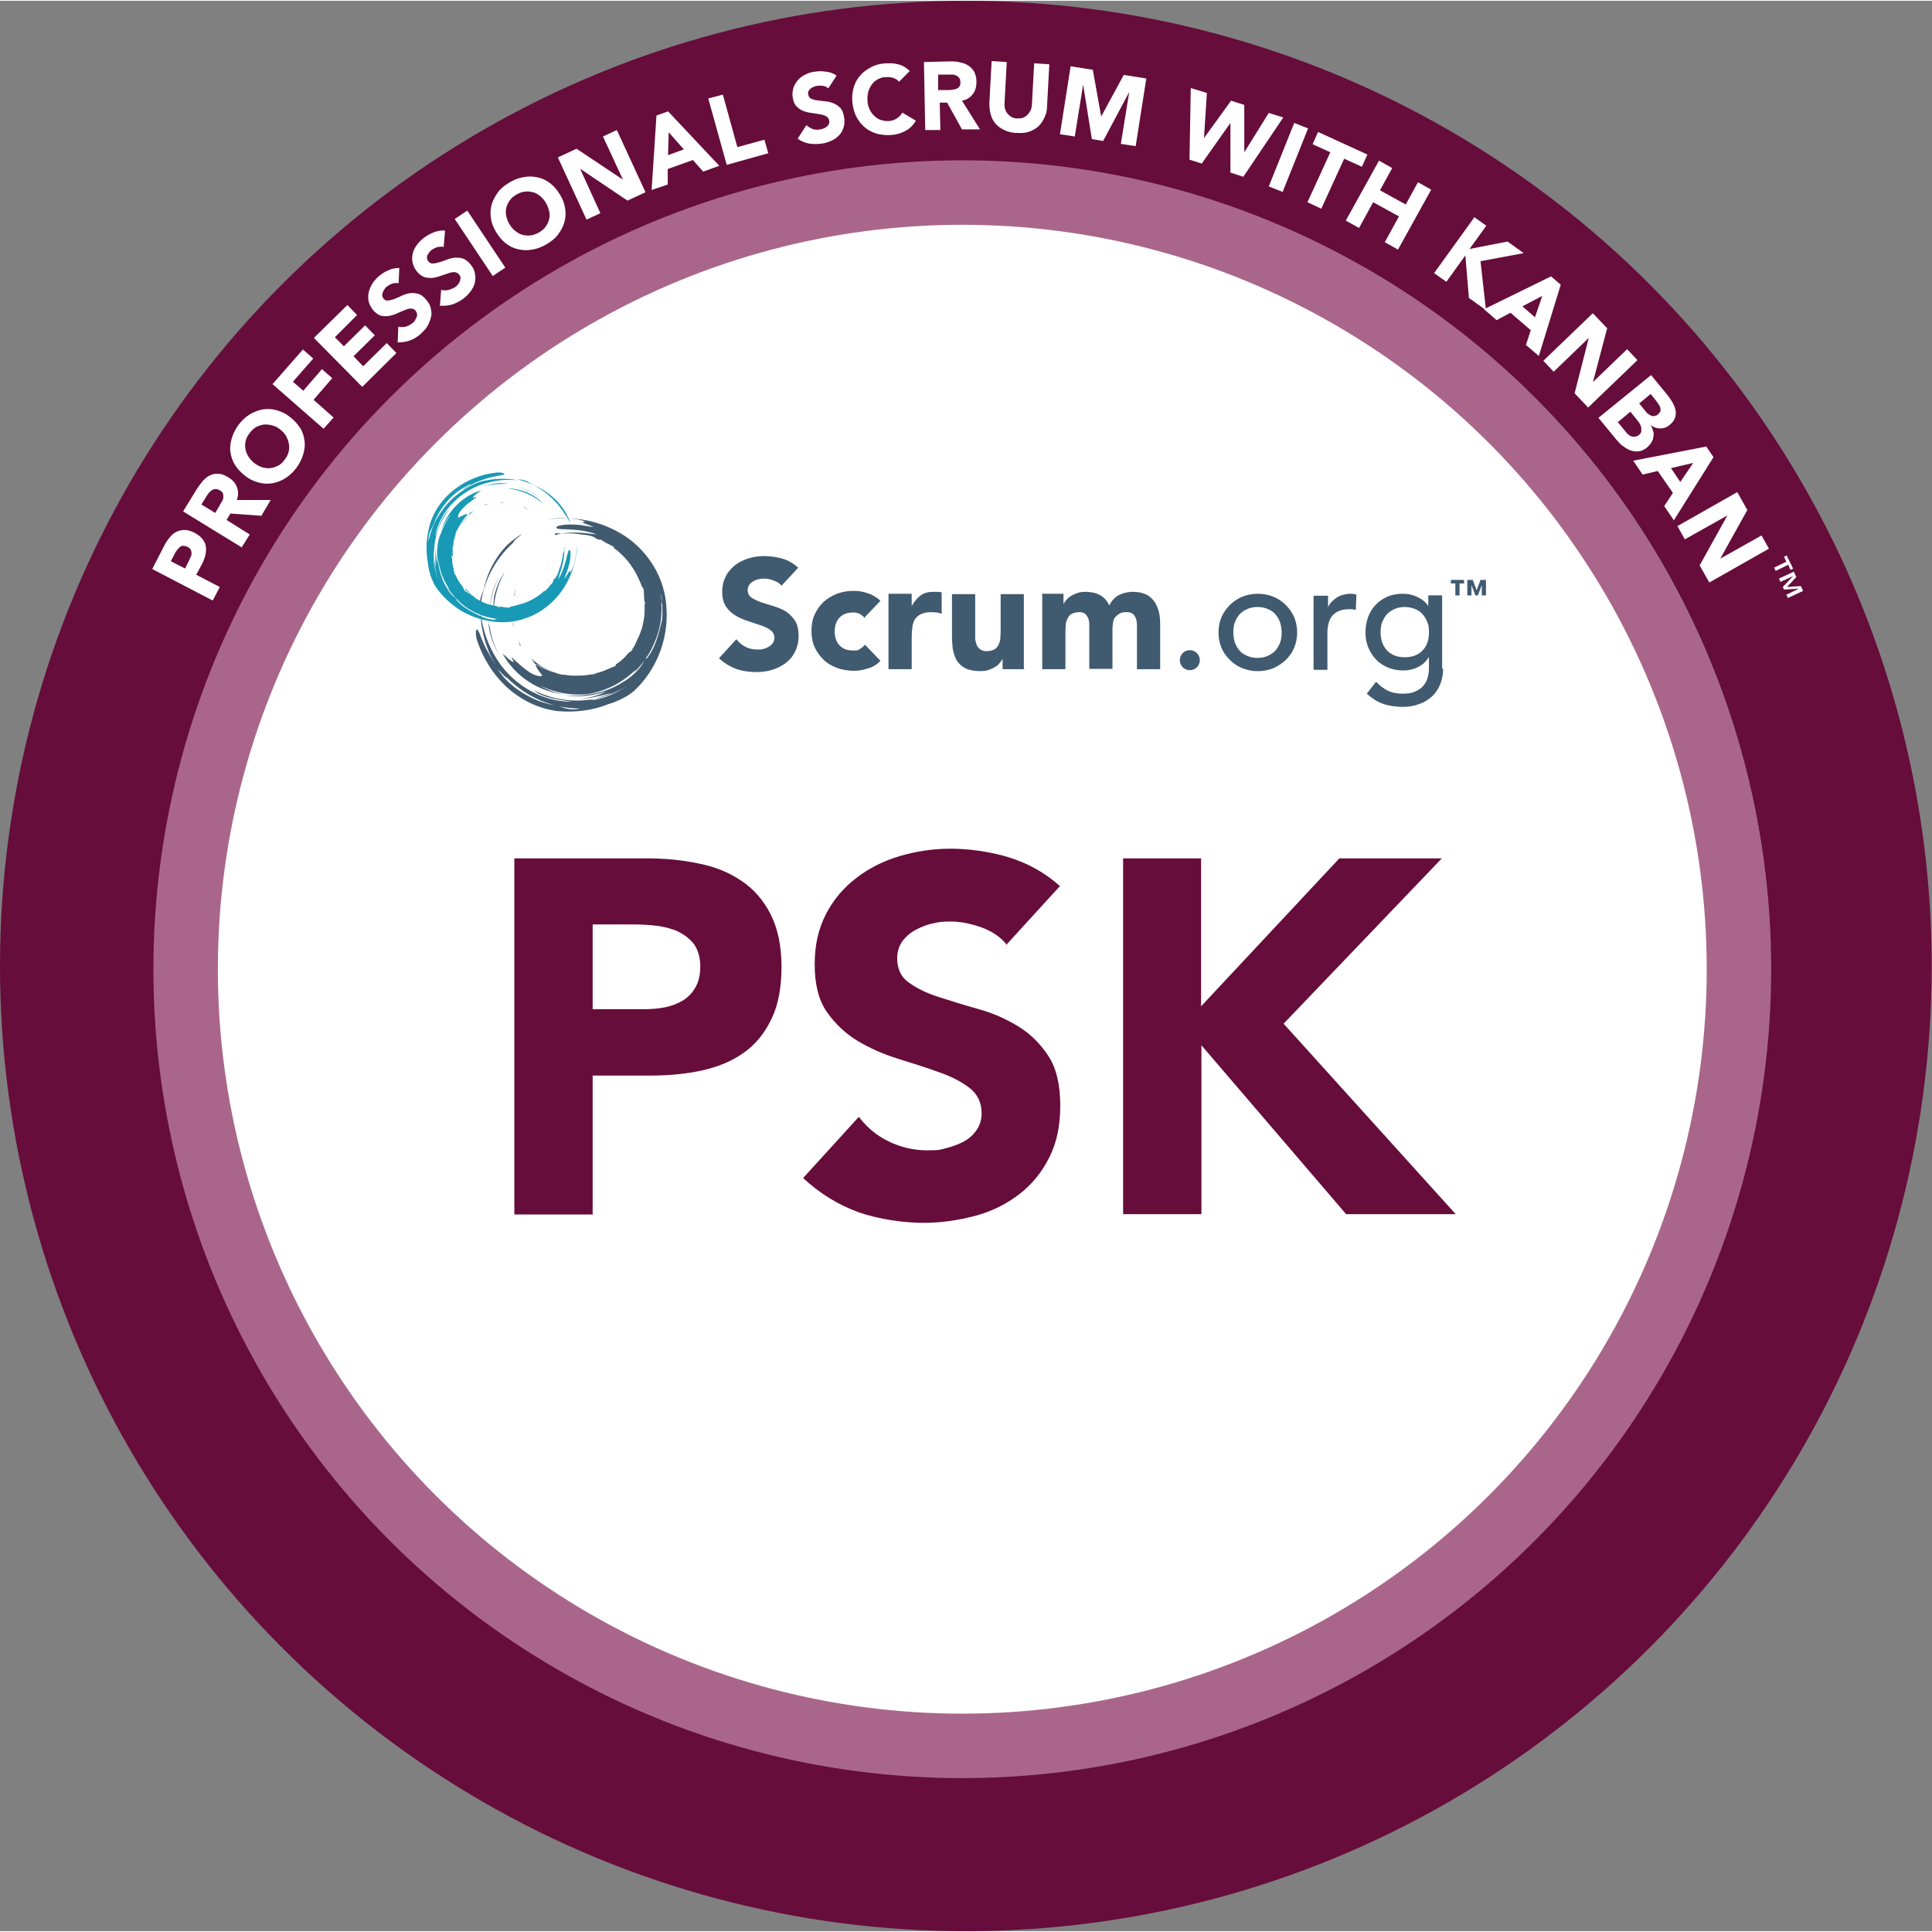 <?xml version="1.0" encoding="UTF-8"?>
<svg xmlns="http://www.w3.org/2000/svg" id="b" viewBox="0 0 599.5 599" width="125" height="125"><rect x="0" y="0" width="599.5" height="599" fill="#808080" stroke="none"/><defs><style>.d{fill:#fff;}.e{fill:#660d3b;}.f{fill:#405a70;}.g{fill:#1899b5;}.h{stroke:#a9668a;stroke-width:20px;}.h,.i{fill:none;}.i{stroke:#660d3b;stroke-width:50px;}</style></defs><g id="c"><circle class="d" cx="291.4" cy="300.8" r="238.8"/><g><ellipse class="i" cx="299.7" cy="299.5" rx="274.7" ry="274.5"/><circle class="h" cx="298.6" cy="300.5" r="241"/></g><g><path class="e" d="M159.6,266.1h41c5.7,0,11.1,.5,16.2,1.6,5.1,1,9.5,2.8,13.3,5.4,3.8,2.5,6.8,6,9,10.3,2.2,4.3,3.4,9.8,3.4,16.3s-1,11.9-3.1,16.2c-2.1,4.4-4.9,7.9-8.6,10.5-3.6,2.6-8,4.4-12.9,5.5-5,1.1-10.4,1.6-16.2,1.6h-17.8v43.1h-24.3v-110.4Zm24.3,46.8h16.2c2.2,0,4.3-.2,6.3-.6,2-.4,3.8-1.1,5.5-2.1,1.6-1,2.9-2.3,3.9-4.1,1-1.7,1.5-3.9,1.5-6.5s-.7-5.1-1.9-6.8c-1.3-1.7-3-3-5-4-2-.9-4.3-1.5-6.8-1.8-2.5-.3-4.9-.4-7.2-.4h-12.5v26.2Z"/><path class="e" d="M312.5,293c-2-2.5-4.7-4.3-8-5.5-3.4-1.2-6.6-1.8-9.6-1.8s-3.6,.2-5.5,.6c-1.9,.4-3.6,1.1-5.3,2-1.7,.9-3,2.1-4.1,3.5-1,1.5-1.6,3.2-1.6,5.3,0,3.3,1.2,5.9,3.7,7.6,2.5,1.8,5.6,3.3,9.4,4.5,3.8,1.2,7.9,2.5,12.2,3.7,4.4,1.2,8.4,3,12.2,5.3,3.8,2.3,6.9,5.4,9.4,9.2,2.5,3.8,3.7,9,3.7,15.4s-1.1,11.5-3.4,16.1c-2.3,4.6-5.4,8.4-9.3,11.4-3.9,3-8.4,5.3-13.6,6.7s-10.6,2.2-16.3,2.2-13.8-1.1-20-3.3c-6.1-2.2-11.9-5.7-17.2-10.6l17.3-19c2.5,3.3,5.6,5.9,9.4,7.7,3.8,1.8,7.7,2.7,11.8,2.7s4-.2,6-.7c2-.5,3.8-1.2,5.5-2.1,1.6-.9,2.9-2.1,3.9-3.6,1-1.5,1.5-3.2,1.5-5.1,0-3.3-1.3-6-3.8-7.9-2.5-1.9-5.7-3.6-9.6-4.9-3.8-1.4-8-2.7-12.5-4.1-4.5-1.4-8.6-3.2-12.5-5.5-3.8-2.3-7-5.3-9.6-9-2.6-3.7-3.8-8.7-3.8-14.8s1.2-11.1,3.5-15.6c2.3-4.5,5.5-8.2,9.4-11.2,3.9-3,8.4-5.3,13.5-6.8,5.1-1.5,10.3-2.3,15.8-2.3s12.3,.9,18.1,2.7c5.8,1.8,11.1,4.7,15.8,8.9l-16.7,18.3Z"/><path class="e" d="M348.4,266.1h24.3v45.9l42.9-45.9h31.8l-49.1,51.3,53.4,59.1h-34l-44.9-52.4v52.4h-24.3v-110.4Z"/></g><path class="d" d="M47.3,176.2l3.6-7c.5-1,1.1-1.9,1.7-2.6,.6-.8,1.3-1.4,2.1-1.8,.8-.4,1.6-.6,2.6-.6,.9,0,2,.3,3.1,.9,1.1,.6,1.9,1.2,2.5,2s.9,1.5,1,2.4c.1,.9,0,1.8-.2,2.7-.3,.9-.6,1.9-1.2,2.9l-1.6,3,7.3,3.8-2.2,4.2-18.8-9.8Zm10.1,0l1.4-2.8c.2-.4,.3-.8,.5-1.1,.1-.4,.2-.8,.1-1.1,0-.4-.1-.7-.3-1-.2-.3-.5-.6-1-.8-.5-.2-.9-.3-1.3-.3-.4,0-.8,.2-1.1,.5-.3,.3-.6,.6-.9,1-.3,.4-.5,.8-.7,1.2l-1.1,2.1,4.5,2.3Z"/><path class="d" d="M56.9,158.3l4.3-7c.6-.9,1.2-1.7,1.9-2.5,.7-.7,1.4-1.3,2.2-1.6,.8-.4,1.7-.5,2.6-.4,.9,0,1.9,.4,3,1.1,1.3,.8,2.2,1.8,2.6,3,.5,1.2,.5,2.5,0,4h10.5l-2.9,4.9-9.6-.7-1.2,2,7.2,4.5-2.5,4-18.1-11.1Zm9.9,.6l1.4-2.4c.2-.4,.4-.7,.7-1.2,.2-.4,.4-.8,.4-1.2s0-.8-.1-1.2c-.1-.4-.5-.7-1-1-.5-.3-.9-.4-1.3-.4-.4,0-.7,.1-1.1,.3-.3,.2-.6,.5-.9,.8-.3,.3-.5,.7-.8,1.1l-1.6,2.6,4.1,2.5Z"/><path class="d" d="M76.1,147.4c-1.4-1-2.4-2.2-3.2-3.4-.8-1.3-1.2-2.6-1.4-4-.2-1.4,0-2.8,.4-4.2,.4-1.4,1.1-2.8,2.1-4.2,1-1.3,2.1-2.4,3.4-3.2,1.3-.8,2.6-1.3,4-1.6,1.4-.2,2.8-.2,4.3,.2,1.4,.4,2.9,1,4.2,2.1,1.4,1,2.4,2.2,3.2,3.4s1.2,2.6,1.4,4c.2,1.4,0,2.8-.4,4.2-.4,1.4-1.1,2.8-2.1,4.2-1,1.3-2.1,2.4-3.4,3.2-1.2,.8-2.6,1.3-4,1.6-1.4,.2-2.8,.2-4.3-.2-1.4-.4-2.9-1-4.2-2.1Zm2.9-3.9c.8,.6,1.6,1,2.5,1.3,.9,.2,1.7,.3,2.5,.2,.8-.1,1.6-.4,2.4-.8,.8-.4,1.4-1.1,2-1.9,.6-.8,1-1.6,1.2-2.5,.2-.9,.2-1.7,0-2.5-.1-.8-.5-1.6-.9-2.4-.5-.7-1.1-1.4-1.9-2-.8-.6-1.6-1-2.5-1.2-.9-.2-1.7-.3-2.5-.2-.8,.1-1.6,.4-2.4,.8-.8,.5-1.4,1.1-2,1.9-.6,.8-1,1.6-1.2,2.5-.2,.9-.2,1.7,0,2.5,.1,.8,.5,1.6,1,2.4,.5,.7,1.1,1.4,1.9,2Z"/><path class="d" d="M84.6,118.9l9.4-10.7,3.2,2.8-6.3,7.2,3.2,2.8,5.8-6.7,3.2,2.8-5.8,6.7,6.2,5.5-3.1,3.5-16-14Z"/><path class="d" d="M97.5,104.5l10.3-10.1,3,3.1-6.9,6.9,2.8,2.8,6.6-6.5,3,3.1-6.6,6.5,3,3.1,7.3-7.2,3,3.1-10.6,10.5-14.9-15.1Z"/><path class="d" d="M123.5,87.6c-.6-.1-1.2,0-1.9,.2-.6,.2-1.2,.6-1.6,.9-.3,.2-.5,.5-.7,.8-.2,.3-.4,.6-.5,.9-.1,.3-.2,.7-.2,1,0,.3,.2,.7,.4,1,.4,.5,.9,.7,1.5,.6s1.2-.2,1.9-.5c.7-.3,1.5-.6,2.3-1,.8-.4,1.6-.6,2.5-.8,.8-.1,1.7,0,2.5,.2,.8,.2,1.7,.8,2.5,1.8,.8,.9,1.3,1.8,1.5,2.8,.2,1,.3,1.9,0,2.8-.2,.9-.6,1.8-1.1,2.7s-1.3,1.6-2.1,2.4c-1,.9-2.2,1.6-3.3,2-1.2,.4-2.4,.6-3.8,.6l.2-4.9c.8,.2,1.6,.2,2.3,0,.8-.2,1.5-.6,2.1-1.1,.3-.2,.6-.5,.8-.9,.2-.3,.4-.7,.5-1,.1-.3,.2-.7,.1-1s-.2-.6-.4-.9c-.4-.5-.9-.7-1.5-.7-.6,0-1.3,.2-2,.5-.7,.3-1.5,.6-2.3,1-.8,.4-1.7,.6-2.5,.8-.8,.1-1.7,.1-2.5-.1-.8-.2-1.6-.8-2.4-1.7-.7-.9-1.2-1.8-1.4-2.7s-.2-1.9,0-2.8c.2-.9,.6-1.8,1.1-2.7,.6-.9,1.2-1.6,2-2.3,.9-.8,1.9-1.4,3-1.9,1.1-.5,2.2-.7,3.4-.7l-.2,4.8Z"/><path class="d" d="M137.7,76.4c-.6-.2-1.2-.1-1.9,0-.7,.2-1.2,.5-1.7,.8-.3,.2-.5,.4-.8,.7-.2,.3-.4,.6-.6,.9-.2,.3-.2,.7-.2,1,0,.3,.1,.7,.4,1,.4,.5,.9,.8,1.5,.7,.6,0,1.2-.2,2-.4s1.5-.5,2.3-.8c.8-.3,1.6-.5,2.5-.6,.8,0,1.7,0,2.5,.3,.8,.3,1.6,.9,2.4,1.9,.7,.9,1.2,1.9,1.3,2.9,.2,1,.1,1.9-.1,2.8-.2,.9-.7,1.8-1.3,2.6-.6,.8-1.4,1.6-2.2,2.2-1.1,.8-2.2,1.4-3.4,1.8-1.2,.4-2.5,.5-3.9,.4l.4-4.9c.8,.2,1.6,.2,2.3,0,.8-.2,1.5-.5,2.1-.9,.3-.2,.6-.5,.8-.8s.5-.6,.6-1c.1-.3,.2-.7,.2-1,0-.3-.1-.7-.4-1-.4-.5-.9-.8-1.5-.8-.6,0-1.3,.1-2,.4-.7,.2-1.5,.5-2.4,.8-.8,.3-1.7,.5-2.5,.6-.9,0-1.7,0-2.5-.3s-1.6-.9-2.3-1.8c-.7-.9-1.1-1.8-1.3-2.8-.2-1-.1-1.9,.1-2.8,.2-.9,.7-1.8,1.3-2.6,.6-.8,1.3-1.5,2.2-2.2,1-.7,2-1.3,3.1-1.7,1.1-.4,2.2-.6,3.4-.5l-.4,4.7Z"/><path class="d" d="M141.1,67.7l3.9-2.6,11.8,17.7-3.9,2.6-11.8-17.7Z"/><path class="d" d="M153.9,71.7c-.9-1.5-1.4-2.9-1.6-4.4-.2-1.5-.1-2.9,.3-4.2s1.1-2.6,2-3.8c.9-1.2,2.1-2.1,3.6-3,1.4-.8,2.9-1.4,4.4-1.6,1.5-.3,2.9-.2,4.3,.1,1.4,.3,2.6,.9,3.8,1.8,1.2,.9,2.2,2.1,3.1,3.6,.9,1.5,1.4,2.9,1.6,4.4,.2,1.5,.1,2.9-.3,4.2-.4,1.4-1.1,2.6-2,3.8-.9,1.2-2.1,2.1-3.6,3-1.4,.8-2.9,1.4-4.4,1.6-1.5,.3-2.9,.2-4.3-.1-1.4-.3-2.6-.9-3.8-1.8-1.2-.9-2.2-2.1-3.1-3.6Zm4.2-2.4c.5,.9,1.1,1.6,1.8,2.1,.7,.6,1.4,1,2.2,1.2,.8,.2,1.6,.3,2.5,.2,.9-.1,1.7-.4,2.6-.9s1.6-1.1,2.1-1.8c.5-.7,.9-1.5,1.1-2.3,.2-.8,.2-1.7,0-2.5-.2-.9-.5-1.7-1-2.6-.5-.8-1.1-1.6-1.8-2.1-.7-.6-1.4-1-2.2-1.2-.8-.2-1.6-.3-2.5-.2-.9,.1-1.7,.4-2.6,.9s-1.6,1.1-2.1,1.8c-.5,.7-.9,1.5-1.1,2.3-.2,.8-.2,1.7,0,2.6,.2,.9,.5,1.7,1,2.6Z"/><path class="d" d="M173.1,48.6l5.8-2.7,14.4,9.6h0l-6.2-13.4,4.3-2,8.9,19.3-5.6,2.6-14.7-9.9h0l6.3,13.8-4.3,2-8.9-19.3Z"/><path class="d" d="M203.7,35.6l3.6-1.3,15.9,16.9-5,1.8-3.2-3.6-7.8,2.8v4.8l-5,1.7,1.5-23.1Zm3.8,5.2l-.2,7.1,4.9-1.8-4.7-5.3Z"/><path class="d" d="M219.8,30.3l4.5-1.2,4.5,16.3,8.4-2.3,1.2,4.2-12.9,3.6-5.7-20.5Z"/><path class="d" d="M257.1,27.2c-.5-.4-1-.7-1.7-.8-.7-.1-1.3-.1-1.9,0-.3,0-.7,.2-1,.3s-.7,.3-.9,.5c-.3,.2-.5,.5-.7,.8-.2,.3-.2,.7-.1,1.1,.1,.6,.4,1.1,1,1.3,.5,.3,1.2,.4,1.9,.5,.8,.1,1.6,.2,2.4,.3,.9,0,1.7,.3,2.5,.6,.8,.3,1.5,.8,2.1,1.4s1,1.6,1.2,2.8c.2,1.2,.2,2.2-.1,3.2-.3,.9-.7,1.8-1.4,2.5s-1.4,1.3-2.4,1.7c-.9,.4-1.9,.8-3,.9-1.4,.2-2.7,.2-3.9,0-1.2-.2-2.4-.7-3.6-1.5l2.7-4.2c.6,.5,1.3,.9,2,1.2,.8,.2,1.6,.3,2.3,.1,.4,0,.7-.2,1.1-.3,.4-.2,.7-.3,1-.6,.3-.2,.5-.5,.6-.8,.1-.3,.2-.6,.1-1-.1-.6-.4-1.1-1-1.4-.5-.3-1.2-.5-2-.6-.8-.1-1.6-.3-2.5-.4-.9-.1-1.7-.3-2.5-.6-.8-.3-1.5-.8-2.1-1.4-.6-.6-1-1.5-1.2-2.7-.2-1.1-.1-2.1,.2-3.1,.3-.9,.8-1.7,1.4-2.4,.6-.7,1.4-1.3,2.3-1.7,.9-.5,1.9-.8,2.9-.9,1.2-.2,2.4-.2,3.5,0,1.2,.1,2.3,.5,3.3,1.2l-2.6,4Z"/><path class="d" d="M278.9,25c-.5-.5-1.1-.9-1.8-1.1-.7-.2-1.5-.3-2.4-.2-.9,0-1.7,.3-2.4,.7-.7,.4-1.3,.9-1.8,1.6-.5,.7-.8,1.4-1.1,2.3-.2,.9-.3,1.8-.2,2.8,0,1,.3,1.9,.7,2.7,.4,.8,.9,1.5,1.5,2,.6,.6,1.3,1,2,1.2s1.6,.4,2.4,.3c1,0,1.8-.4,2.5-.8,.7-.5,1.3-1.1,1.7-1.8l4.2,2.5c-.8,1.3-1.8,2.4-3.1,3.1-1.3,.7-2.7,1.2-4.2,1.3-1.7,.2-3.2,0-4.6-.3-1.4-.4-2.7-1-3.8-1.9-1.1-.9-2-2-2.7-3.3-.7-1.3-1.1-2.8-1.3-4.5s0-3.3,.4-4.7c.4-1.4,1.1-2.7,2-3.7,.9-1.1,2.1-1.9,3.4-2.6,1.3-.7,2.8-1.1,4.5-1.2,.6,0,1.2,0,1.9,0,.7,0,1.3,.2,2,.3,.7,.2,1.3,.4,1.9,.8,.6,.3,1.2,.8,1.7,1.3l-3.3,3.3Z"/><path class="d" d="M286.6,19l8.2-.2c1.1,0,2.1,0,3.1,.3,1,.2,1.8,.5,2.6,1,.7,.5,1.3,1.1,1.8,1.9,.4,.8,.7,1.9,.7,3.1,0,1.5-.3,2.8-1.1,3.8-.8,1.1-1.9,1.8-3.4,2.1l5.6,8.9h-5.6l-4.6-8.3h-2.3l.2,8.5h-4.7l-.4-21.1Zm4.8,8.7h2.8c.4,0,.9,0,1.3-.1s.9-.1,1.3-.3,.7-.4,.9-.7c.2-.3,.4-.8,.3-1.4,0-.5-.1-1-.4-1.3-.2-.3-.5-.6-.9-.7-.3-.2-.7-.3-1.2-.3s-.9,0-1.3,0h-3.1v4.9Z"/><path class="d" d="M324.9,32.8c0,1.3-.3,2.4-.8,3.4-.4,1-1.1,1.9-1.8,2.7-.8,.7-1.8,1.3-2.9,1.7-1.1,.4-2.4,.5-3.9,.4-1.5,0-2.8-.4-3.9-.9-1.1-.5-2-1.2-2.7-2-.7-.8-1.2-1.8-1.5-2.9s-.4-2.2-.4-3.5l.7-13,4.7,.3-.7,12.8c0,.7,0,1.3,.2,1.8,.2,.6,.4,1.1,.8,1.5,.4,.4,.8,.8,1.3,1,.5,.3,1.1,.4,1.7,.4s1.2,0,1.7-.2c.5-.2,1-.5,1.4-.9s.7-.9,1-1.4c.2-.5,.4-1.2,.4-1.8l.7-12.8,4.7,.3-.7,13Z"/><path class="d" d="M332.1,20.3l7,1.1,2.6,14.5h0l7-12.9,7,1.1-3.3,21-4.6-.7,2.6-16.1h0l-8.1,15.2-3.5-.6-2.7-16.9h0l-2.6,16.1-4.6-.7,3.3-21Z"/><path class="d" d="M369.6,27.1l4.9,1.5-.9,14h0l8.4-11.6,4.1,1.3v14.7h0l7.6-12.2,4.5,1.4-12.4,18.4-4-1.3v-15.4h0l-8.9,12.6-3.8-1.2,.4-22.2Z"/><path class="d" d="M401.6,37.9l4.3,1.7-7.9,19.7-4.3-1.7,7.9-19.7Z"/><path class="d" d="M412.8,47l-5.5-2.5,1.7-3.8,15.3,7-1.7,3.8-5.5-2.5-7.1,15.5-4.3-2,7.1-15.5Z"/><path class="d" d="M427.9,49.6l4.1,2.3-3.8,6.9,8,4.4,3.8-6.9,4.1,2.3-10.3,18.6-4.1-2.3,4.4-8-8-4.4-4.4,8-4.1-2.3,10.3-18.6Z"/><path class="d" d="M457.4,67.1l3.8,2.7-5.2,7.2,11.8-2.3,5,3.6-13.4,2.5,1.7,15.2-5.3-3.8-1.1-13.2-5.9,8.2-3.8-2.7,12.4-17.2Z"/><path class="d" d="M481.4,85.6l2.9,2.5-6.8,22.1-4-3.4,1.5-4.6-6.3-5.4-4.3,2.3-3.9-3.4,20.8-10.2Zm-2.7,5.9l-6.3,3.3,3.9,3.4,2.3-6.7Z"/><path class="d" d="M494.3,97l4.4,4.6-4.4,16.7h0l10.6-10.2,3.2,3.4-15.3,14.7-4.2-4.4,4.4-17.2h0l-10.9,10.5-3.2-3.4,15.3-14.7Z"/><path class="d" d="M512.3,116.1l5,6.1c.6,.7,1.1,1.5,1.6,2.3,.5,.8,.8,1.6,1,2.4,.2,.8,.1,1.6-.1,2.4-.3,.8-.8,1.6-1.7,2.3-.9,.8-1.9,1.1-2.9,1.1s-2-.3-3-1h0c.4,.6,.6,1.3,.8,1.9s.2,1.2,0,1.8c0,.6-.3,1.2-.6,1.7-.3,.5-.8,1-1.3,1.5-.9,.7-1.7,1.1-2.6,1.2-.9,.1-1.7,0-2.6-.3-.8-.3-1.6-.8-2.4-1.4-.8-.6-1.4-1.3-2-2l-5.5-6.7,16.5-13.4Zm-10.4,14.5l2.7,3.3c.2,.3,.5,.5,.8,.8,.3,.2,.6,.4,1,.5,.3,.1,.7,.1,1.1,0,.4,0,.7-.2,1.1-.5,.4-.3,.6-.7,.7-1.1,0-.4,0-.8,0-1.2-.1-.4-.3-.8-.5-1.2-.2-.4-.5-.7-.7-1l-2.2-2.7-3.7,3.1Zm6.8-5.6l2.1,2.6c.2,.3,.5,.5,.8,.7s.6,.4,.9,.5,.6,.1,1,0c.3,0,.7-.2,1-.5,.3-.3,.6-.6,.7-.9,.1-.3,.1-.7,0-1,0-.3-.2-.7-.4-1-.2-.3-.4-.6-.6-.9l-2-2.5-3.5,2.9Z"/><path class="d" d="M529.5,138.4l2.2,3.2-12.3,19.6-3-4.4,2.7-4.1-4.7-6.8-4.7,1.1-2.9-4.3,22.7-4.4Zm-4.1,5l-6.9,1.6,2.9,4.3,4-5.9Z"/><path class="d" d="M539.1,152.5l3.1,5.5-8.4,15.1h0l12.8-7.2,2.3,4.1-18.5,10.5-3-5.3,8.6-15.5h0l-13.2,7.4-2.3-4.1,18.5-10.5Z"/><path class="d" d="M554.3,174.1l-.7-1.6,.8-.4,2,4.1-.8,.4-.7-1.6-3.9,1.9-.5-1,3.9-1.9Zm2.4,3.2l.7,1.5-2.9,3.1h0l4.3-.3,.7,1.5-4.7,2.2-.5-1,3.9-1.9h0l-4.6,.3-.4-.8,3.2-3.4h0l-3.9,1.8-.5-1,4.7-2.2Z"/><g><g><path class="f" d="M150.2,182.1c.7-3,1.9-5.9,3.5-8.5,1.6-2.6,3.6-4.9,5.8-6.7-1.7,1.5-3.3,3.2-4.6,5,1-1.4,2-2.6,3.2-3.6,1.2-1.1,2.4-2,3.9-2.9-.4,.4-1,.9-1.6,1.4-.6,.5-1.1,1-1.1,1.3-3,2.7-5.5,6-7.3,9.7-1.8,3.7-2.8,7.7-3,11.8-.4-1.6-.2-3,.1-4.1,.3-1.2,.8-2.2,1.1-3.2"/><path class="f" d="M170.4,161.7c-.8,.2-1.5,.5-2.3,.8,.8-.3,1.5-.6,2.3-.8"/><path class="f" d="M179.9,215.1c.8,0,1.7-.2,2.5-.3-.8,.2-1.6,.3-2.5,.3"/><path class="f" d="M151.5,192.6l.4,1.4c.5,3.5,1.7,6.9,3.6,10.1-1-1.7-2-3.5-2.7-5.5-.7-1.9-1.2-4-1.2-6"/><path class="f" d="M152.1,188.8c0-3.5,1-7.1,2.7-9.9-1.6,2.9-2.5,6.3-2.7,9.9"/><path class="f" d="M197.2,200.2c0,0,0,0,0-.2,0,0,0-.2,0-.2,.6-.9,1.2-2,1.7-3,0,.3,0,.6-.1,.9-.3,.6-.6,.9-.8,1.2-.2,.3-.5,.7-.7,1.4"/><path class="f" d="M178.9,215.2h0c-.3,0-.6,0-.9,0h-.1c.3,0,.7,0,1,0"/><path class="f" d="M196.4,201.4c-.1,0-.2-.1-.4,0,.4-.5,.8-1,1.2-1.5,0,0,0,.2,0,.2-.1,.4-.6,.9-.7,1.4"/><path class="f" d="M184.4,208.9c-.4,.1-.7,.5-.8,.6-1.1,0-2.1,0-3.3,0-.2,0-.6,.1-.9,.3-.2-.1-.5-.2-.7-.3,2.6,0,5.3-.4,8-1.4-.7,.3-1.4,.6-2.2,.8"/><path class="f" d="M172.2,165.8c2-.6,4.3-.8,6.5-.8,2.2,0,4.4,.4,6.5,.6-2.3-.9-5.2-1.4-7.6-1.5-2.4-.2-4.4,0-4.9-.5-.5-.5,1.2-1,3.7-1.1,1.2,0,2.6,0,3.9,.2,1.3,.2,2.5,.4,3.5,.6q-.5-.2-1-.4c.5,.2,1,.4,1.5,.4-.5-.2-1.3-.5-2-.8-.7-.2-1.4-.5-1.7-.7,.3,0,.7-.1,1-.2-1.4-.6-3.5-1-5.7-1-2.2,0-4.4,.1-6,.2,3.8-.4,7.9-.4,12,.4,4.1,.8,8.2,2.4,11.9,4.8,3.7,2.4,6.9,5.8,9.2,9.7,2.3,3.9,3.6,8.3,3.8,12.7,.7,9.8-3.2,19.3-10,25.7-.7,.6-1.9,1.5-3.3,2.2-1.5,.8-3.1,1.5-4.6,1.9-4.9,2-10.4,2.7-15.9,2.2-5.7-.7-11.1-3.3-15.5-7.2-4.3-3.9-7.6-9-9.5-14.9-.4-1.2-.4-2.7-.2-3.1,.1-.2,.3-.2,.6,.3,.3,.4,.6,1.3,1.1,2.6,1.8,4.4,4.4,8.5,7.8,11.9-.3,0-.9-.6-1.4-1.1-.5-.6-1.1-1.2-1.5-1.6,1,1.5,2,2.8,3.2,3.9,1.2,1.1,2.4,2.2,3.9,3.1-2-1.3-3.8-2.8-5.4-4.5,2,2.1,4.5,4.1,7.2,5.6,2.8,1.6,5.8,2.7,9,3.2,1.1,.2,2.2,.7,3.4,1,1.2,.3,2.6,.4,4.3,0-4.2,0-8.5-.9-12.3-2.5-3.9-1.7-7.4-4.1-10.4-7.1,0,0,0,0,0,0-2.7-2.6-4.6-5.5-6.1-8.8,.5,1,1.1,2,1.5,2.9-2.4-4.7-3.6-9.8-3.6-14.9,.3,3.6,1.2,7.2,2.7,10.6,1.5,3.4,3.5,6.6,6.1,9.2,2.6,2.7,5.7,4.8,9.1,6.3,3.4,1.5,7,2.2,10.6,2.2-2-.3-4.3-.6-6.4-1.1-2.2-.5-4.2-1.3-5.6-2.5,5.7,2.9,12.4,4,18.9,2.7l-1.4,.4c2.1-.1,4.2-.7,6.1-1.5,2-.8,3.8-1.9,5.6-3.1,.3-.2,.6-.4,.9-.6l-.9,.6c-3.2,2.1-6.7,3.5-10.3,4.2,1.6-.5,3.3-1,5.3-1.8-1.1,.2-2.7,.7-4.3,1-2.1,.5-4.2,.8-6.3,.8,3.3-.1,6.4-1,9-2.3-4.1,1.3-8.7,1.9-12.9,1.2,2.4,.2,4.7,.2,7.1-.2,3.9-.5,7.8-1.8,11.2-4.1l-.4,.3c.3-.2,.5-.4,.8-.5,1.3-.9,2.6-1.9,3.7-3.1,1-1,1.8-2.2,2.4-3.5l.4-.6c-.2,.4-.2,.7,.4,0,1.2-1.5,2-3.2,2.7-5.1,.7-1.9,1.2-3.9,1.7-6,.3-1.1,.3-2.6,.2-4.3,0-.4,0-.7,0-.9,0-.4,0-.7-.1-1.1,0-.9-.2-1.7-.5-2.5,.2,.8,.3,1.7,.5,2.5v1c0-.2-.1-.4-.2-.9,.2,3,0,6-.8,8.9-.8,2.9-2.1,5.8-3.7,8.3,.1-.4,.3-.8,.4-1.1-.2,.6-.5,1.1-.8,1.6-1.1,1.6-2.4,3.2-3.9,4.5,.4-.4,.7-.9,1-1.3-2,2-4.3,3.7-6.8,5-2.5,1.3-5.2,2.2-8,2.7-5.3,.6-10.7-.4-15.3-2.8,2.4,1.5,5.2,2.6,8.2,3-4-.4-8-1.8-11.4-4-3.4-2.2-6.3-5.3-8.2-8.8,1.1,1,2.5,2.4,3.5,2.7,.1-.2-1.3-2.2-.3-1.2,1.9,1.8,3.5,3.2,5,4.2,1.5,1,2.9,1.5,4.1,1.3,.3,0-.7-1.1-1.3-2-.6-.9-1-1.8-.3-1.4,1.2,.7,3.3,1.8,5.7,2.4,.7,.3,1.4,.5,2.2,.6,0,0,.3,0,.5,0,2.7,.5,5.2,.3,6.7,.2,.5,0,1.1-.1,1.6-.2,.3,0,.5,0,.8,.1,.3-.2,.6-.4,.9-.5,1.4-.4,2.7-.9,4-1.5,.7-.3,1.5-.6,2.2-.9,0,0-.2-.1-.2-.3,1.5-1,2.8-2.1,3.9-3.5,.6-.5,1.1-.9,1.6-1.2,.2-1,1-2.4,1.7-4,.7-1.6,1.3-3.4,1.5-4.9h0c.3-1.5,.4-3.1,.3-4.7,0-.3,.1-.5,.2-.8-.2-.4-.2-.8-.3-1,0-1.3-.1-2.4-.2-3.5-.1-.2-.5-.4-.6-.8-.2-.8-.6-1.5-.9-2.2-.4-.8-.8-1.7-1.3-2.5-1.6-2.8-3.8-5.2-6.4-7.1,0-.1,0-.3,0-.4-.5-.1-1.1-.6-1.5-.7,0,0,.2,0,.2,0-.7-.2-1.1-.5-1.5-.7-.4-.2-.7-.5-1.3-.8-.3,0-.6,0-.9-.1-.1,0-.3-.1-.4-.2-1.3-1-2.9-1.1-4.6-1.3-1.7-.3-3.4-.4-5.2-.3-1.4,.1-2-.1-3-.1"/><path class="f" d="M199,196.4c.6-1.4,1.1-2.8,1.4-4.3-.2,1.6-.4,3.1-1.4,4.3"/><path class="f" d="M165.9,205.6c-.3-.5-.7-1.1-1.1-1.6,2.6,2.5,5.8,4.2,9.4,5.1h0c-1.4-.2-3.1-.9-4.6-1.6-1.5-.7-2.7-1.5-3.7-1.8"/><path class="f" d="M197.1,200c0,0,0-.1,0-.2,0,0,0,0,0,0,0,0,0,.2,0,.2"/><path class="f" d="M156.9,203.2l-.2-.4c.6,.9,1.3,1.8,2.1,2.6-.6-.6-1.3-1.4-1.8-2.3"/><path class="f" d="M153.3,191.9c-.3-2.2-.3-4.5,0-6.8,.6-2.9,1.7-5.6,3.3-7.8-2.5,4.3-3.7,9.4-3.4,14.5"/><path class="f" d="M161.4,200.2c-.3-.7-.5-1.4-.8-2.1,.3,.7,.6,1.3,1,2-.2,0-.2,0-.3,.2"/><path class="f" d="M163.4,209.8l-.5-.4c.5,.3,1,.6,1.6,.8-.2,0-.7-.3-1-.4"/><path class="f" d="M159.2,192.7c0,.5,.1,1.1,.3,1.6-.1-.3-.3-.6-.4-.9,0-.2,.2-.4,.2-.7"/><path class="f" d="M159.5,184.4c.2-.7,.4-1.4,.7-2-.3,.8-.5,1.7-.7,2.5,0-.2,0-.4,0-.5"/><path class="g" d="M166,150.5c2.2,.9,4.2,2.3,6,3.9,1.7,1.6,3.2,3.5,4.3,5.4-.9-1.5-2-3-3.2-4.2,.9,1,1.6,1.9,2.3,3,.6,1,1.2,2.2,1.6,3.4-.3-.3-.5-.9-.8-1.4-.3-.5-.6-1-.8-1.1-1.6-2.7-3.8-5.1-6.3-7-2.5-1.9-5.5-3.3-8.5-4,1.3,0,2.3,.3,3.1,.7,.8,.4,1.5,1,2.3,1.3"/><path class="g" d="M178.4,168.8c0-.6-.2-1.2-.3-1.8,.1,.6,.3,1.3,.3,1.8"/><path class="g" d="M136.4,168.1c0,.6,0,1.3-.1,1.9,0-.6,0-1.3,.1-1.9"/><path class="g" d="M157.7,149.9h-1.1c-2.7,0-5.5,.3-8.2,1.3,1.5-.5,3-1,4.6-1.3,1.6-.3,3.2-.3,4.7,0"/><path class="g" d="M160.6,150.9c2.7,.5,5.2,1.8,7.2,3.5-2-1.6-4.5-2.9-7.2-3.5"/><path class="g" d="M145.2,183.6s0,0,.2,0c0,0,.1,0,.2,0,.6,.6,1.3,1.2,2,1.7-.2,0-.4-.1-.6-.2-.4-.3-.6-.6-.8-.8-.2-.2-.5-.4-.9-.7"/><path class="g" d="M136.5,167.4h0c0-.3,0-.5,0-.7h0c0,.2,0,.5-.1,.7"/><path class="g" d="M144.4,182.7c0,0,.1-.2,.1-.3,.3,.4,.7,.7,1,1.1,0,0-.1,0-.2,0-.3-.2-.6-.6-1-.8"/><path class="g" d="M140.4,172.5c0-.3-.3-.6-.3-.7,.1-.8,.3-1.6,.4-2.5,0-.2,0-.5,0-.8,.1-.2,.2-.3,.3-.5-.4,2-.5,4.1,0,6.3-.1-.6-.2-1.2-.3-1.8"/><path class="g" d="M175,169.6c.2,1.6,0,3.4-.4,5.1-.4,1.7-1,3.3-1.4,4.9,1-1.6,1.8-3.7,2.3-5.6,.5-1.8,.7-3.3,1.1-3.6,.4-.3,.6,1.1,.3,3-.1,.9-.4,2-.7,2.9-.3,1-.7,1.9-1,2.6,.2-.4,.2-.4,.5-.7-.2,.4-.5,.7-.5,1.1,.3-.3,.6-.9,.9-1.4,.3-.5,.6-1,.8-1.2,0,.3,0,.5,0,.8,.7-1,1.3-2.5,1.6-4.2,.4-1.6,.5-3.3,.8-4.6-.3,3-.9,6.1-2.1,9.1-1.2,3-3,5.9-5.4,8.3-2.4,2.4-5.4,4.4-8.7,5.5-3.3,1.2-6.9,1.5-10.2,1-7.6-.9-14.2-5.3-18.1-11.4-.3-.6-.8-1.7-1.2-2.9-.4-1.2-.7-2.6-.8-3.8-.8-4.1-.5-8.3,.7-12.4,1.4-4.3,4.2-8,7.8-10.7,3.6-2.7,8-4.5,12.7-5,.9-.1,2.1,0,2.4,.3,.2,.1,0,.3-.3,.4-.4,.1-1.1,.2-2.2,.4-3.6,.7-7.2,2.1-10.2,4.2,.1-.2,.5-.6,1.1-.9,.5-.3,1.1-.6,1.4-.9-1.3,.5-2.4,1.2-3.4,1.9-1,.7-2,1.5-3,2.5,1.3-1.3,2.7-2.5,4.2-3.5-1.9,1.2-3.8,2.8-5.4,4.7-1.6,1.9-2.9,4-3.8,6.4-.3,.8-.8,1.6-1.2,2.5-.4,.9-.7,1.9-.6,3.3,.6-3.2,1.9-6.3,3.8-9,1.8-2.7,4.2-5,6.9-6.8,0,0,0,0,0,0,2.4-1.6,4.9-2.7,7.6-3.3-.8,.2-1.7,.5-2.4,.7,3.9-1.1,8-1.3,11.9-.5-2.8-.3-5.7-.2-8.5,.5-2.8,.6-5.5,1.7-7.9,3.3-2.4,1.6-4.5,3.6-6.2,6-1.6,2.4-2.7,5-3.2,7.7,.6-1.5,1.1-3.2,1.8-4.7,.7-1.6,1.7-3,2.7-3.9-3.1,3.9-4.9,8.8-4.8,14v-1.1c-.3,1.6-.2,3.3,.1,4.9,.3,1.6,.9,3.2,1.5,4.7,.1,.3,.2,.5,.3,.8l-.3-.8c-1.1-2.7-1.7-5.6-1.7-8.5,.1,1.3,.3,2.7,.6,4.3,0-.9-.1-2.2-.1-3.4,0-1.7,0-3.3,.3-4.9-.4,2.5-.2,5.1,.4,7.2-.4-3.3-.2-6.9,1-10-.5,1.8-.8,3.6-.9,5.4-.2,3.1,.2,6.2,1.4,9.1l-.2-.3c0,.2,.2,.4,.3,.7,.5,1.1,1.1,2.2,1.8,3.3,.6,.9,1.4,1.7,2.3,2.4l.4,.4c-.3-.2-.5-.2,0,.3,.9,1.1,2.2,2,3.5,2.8,1.3,.8,2.8,1.5,4.3,2.2,.8,.4,2,.7,3.2,.8,.3,.1,.5,.1,.7,0,.3,0,.6,0,.8,0,.7,0,1.3,0,2,0-.7,0-1.3,0-2,0h-.8c.2-.1,.4-.2,.7-.2-2.3-.3-4.6-.9-6.7-1.9-2.1-1-4.1-2.4-5.8-4.1,.3,.1,.6,.4,.8,.4-.4-.3-.8-.5-1.1-.8-1.1-1.1-2-2.3-2.9-3.6,.3,.4,.6,.7,.9,.9-1.2-1.8-2.2-3.8-2.8-5.9-.6-2.1-.9-4.3-.9-6.5,.3-4.1,1.9-8.1,4.4-11.2-1.5,1.6-2.7,3.6-3.5,5.8,.9-3,2.5-5.8,4.7-8.1,2.2-2.3,4.9-4,7.9-4.9-1,.7-2.2,1.6-2.6,2.3,.1,.1,1.8-.6,.9,0-1.6,1.2-3,2.2-3.9,3.2-1,1-1.6,2-1.6,2.9,0,.2,.9-.3,1.7-.7,.8-.4,1.5-.5,1.1,0-.7,.8-1.8,2.2-2.7,4-.3,.5-.6,1-.8,1.5,0,0,0,.2,0,.4-.7,2-1,4-1.1,5.1,0,.4,0,.8,0,1.2,0,.2-.1,.4-.2,.6,0,.3,.2,.5,.2,.8,0,1.1,.2,2.2,.5,3.2,0,.6,.2,1.2,.4,1.8,0,0,.1-.2,.2,0,.5,1.3,1.2,2.4,2.1,3.5,.3,.5,.5,1,.7,1.4,.8,.3,1.7,1.1,2.8,1.9,1.1,.8,2.4,1.5,3.5,1.9h0c1.1,.4,2.3,.7,3.5,.9,.2,0,.4,.2,.5,.3,.3,0,.6,0,.8-.1,1,.1,1.8,.3,2.7,.3,.1,0,.4-.3,.7-.4,.6,0,1.3-.2,1.8-.4,.7-.2,1.4-.4,2.1-.6,2.3-.8,4.5-2.1,6.3-3.8,.1,0,.2,0,.3,.1,.2-.4,.6-.7,.8-1,0,0,0,.1,0,.2,.3-.5,.5-.8,.7-1,.2-.2,.5-.5,.8-.9,.1-.2,.1-.4,.2-.7,0,0,.1-.2,.2-.3,1-.8,1.3-2,1.7-3.3,.5-1.3,.8-2.6,1-3.9,.1-1.1,.4-1.5,.6-2.3"/><path class="g" d="M147.8,185.5c1,.7,2,1.3,3.1,1.7-1.2-.4-2.3-.8-3.1-1.7"/><path class="g" d="M145.7,158.9c.5-.1,.9-.3,1.4-.6-2.3,1.6-4.1,3.8-5.2,6.4h0c.4-1.1,1.2-2.2,2-3.2,.8-1,1.6-1.9,1.9-2.6"/><path class="g" d="M145.3,183.5c0,0,.1,0,.2,0h0c0,0-.1,0-.2,0"/><path class="g" d="M148.9,152.4h.3c-.8,.2-1.6,.6-2.3,1.1,.6-.4,1.3-.8,2-1.1"/><path class="g" d="M158,151.3c1.8,.1,3.5,.5,5.2,1.1,2.1,.9,4,2.1,5.4,3.7-2.9-2.5-6.6-4.2-10.6-4.7"/><path class="g" d="M150.4,156.3c.6-.1,1.2-.2,1.7-.3-.6,.1-1.1,.3-1.7,.5,0-.1,0-.2,0-.2"/><path class="g" d="M142.9,156.4l.4-.4c-.3,.3-.6,.7-.8,1.1,0-.1,.3-.5,.5-.7"/><path class="g" d="M156.5,155.7c-.4,0-.8,0-1.3,0,.2,0,.5-.1,.7-.2,.1,.1,.3,.2,.5,.3"/><path class="g" d="M162.8,157.2c.5,.3,1,.5,1.4,.8-.6-.3-1.2-.6-1.8-.9,.2,0,.3,0,.4,0"/></g><g><path class="f" d="M242.6,181.6c-.6-.8-1.4-1.3-2.5-1.7-1-.4-2-.6-3-.6s-1.1,0-1.7,.2c-.6,.1-1.1,.3-1.6,.6-.5,.3-.9,.6-1.3,1.1-.3,.5-.5,1-.5,1.6,0,1,.4,1.8,1.2,2.4,.8,.5,1.7,1,2.9,1.4,1.2,.4,2.4,.8,3.8,1.2,1.4,.4,2.6,.9,3.8,1.6,1.2,.7,2.1,1.7,2.9,2.8,.8,1.2,1.2,2.8,1.2,4.8s-.4,3.6-1.1,5c-.7,1.4-1.7,2.6-2.9,3.5-1.2,.9-2.6,1.6-4.2,2.1-1.6,.5-3.3,.7-5,.7s-4.3-.3-6.2-1c-1.9-.7-3.7-1.8-5.3-3.3l5.4-5.9c.8,1,1.7,1.8,2.9,2.4,1.2,.6,2.4,.8,3.6,.8s1.2,0,1.9-.2c.6-.1,1.2-.4,1.7-.7s.9-.7,1.2-1.1c.3-.4,.5-1,.5-1.6,0-1-.4-1.8-1.2-2.4-.8-.6-1.8-1.1-3-1.5-1.2-.4-2.5-.8-3.9-1.3-1.4-.4-2.7-1-3.9-1.7-1.2-.7-2.2-1.6-3-2.8-.8-1.2-1.2-2.7-1.2-4.6s.4-3.4,1.1-4.8c.7-1.4,1.7-2.5,2.9-3.5,1.2-.9,2.6-1.6,4.2-2.1,1.6-.5,3.2-.7,4.9-.7s3.8,.3,5.6,.8c1.8,.5,3.4,1.5,4.9,2.8l-5.2,5.6Z"/><path class="f" d="M268.4,191.6c-.4-.5-.9-.9-1.5-1.3-.6-.3-1.3-.5-2.1-.5-1.8,0-3.3,.5-4.3,1.6-1,1.1-1.5,2.5-1.5,4.3s.5,3.2,1.5,4.3c1,1.1,2.4,1.6,4.3,1.6s1.5-.2,2.1-.5c.6-.4,1.1-.8,1.5-1.3l4.8,5c-1.1,1.2-2.5,2-4,2.4-1.5,.5-3,.7-4.4,.7s-3.5-.3-5.1-.9c-1.6-.6-3-1.4-4.1-2.5-1.2-1.1-2.1-2.4-2.8-3.9-.7-1.5-1-3.2-1-5.1s.3-3.6,1-5.1c.7-1.5,1.6-2.8,2.8-3.9,1.2-1.1,2.6-1.9,4.1-2.5,1.6-.6,3.3-.9,5.1-.9s2.8,.2,4.4,.7c1.5,.5,2.9,1.3,4,2.4l-4.8,5Z"/><path class="f" d="M275.7,184h7.2v3.8h0c.8-1.4,1.7-2.5,2.8-3.3s2.4-1.1,4-1.1,.8,0,1.3,0c.4,0,.8,0,1.2,.2v6.6c-.5-.2-1-.3-1.5-.4-.5,0-1-.1-1.6-.1-1.4,0-2.5,.2-3.3,.6-.8,.4-1.4,.9-1.9,1.6-.4,.7-.7,1.5-.8,2.5-.1,1-.2,2-.2,3.2v9.8h-7.2v-23.5Z"/><path class="f" d="M318,207.4h-6.9v-3.2h0c-.3,.5-.6,.9-1,1.4-.4,.5-.9,.9-1.5,1.2-.6,.4-1.2,.6-2,.9-.7,.2-1.5,.3-2.4,.3-1.8,0-3.3-.3-4.5-.8-1.1-.6-2-1.3-2.7-2.3-.6-1-1-2.2-1.3-3.5-.2-1.4-.3-2.8-.3-4.4v-12.9h7.2v11.5c0,.7,0,1.4,0,2.1,0,.7,.2,1.4,.4,2,.2,.6,.6,1.1,1.1,1.5s1.2,.6,2.1,.6,1.7-.2,2.3-.5c.6-.3,1-.8,1.3-1.4,.3-.6,.5-1.2,.6-1.9,0-.7,.1-1.4,.1-2.2v-11.7h7.2v23.5Z"/><path class="f" d="M323.1,184h6.9v3.2h0c.2-.4,.5-.9,1-1.4,.4-.5,.9-.9,1.5-1.2,.6-.4,1.2-.6,2-.9,.7-.2,1.5-.3,2.4-.3,1.6,0,3.1,.3,4.4,1,1.3,.7,2.2,1.7,2.9,3.2,.8-1.5,1.8-2.6,3-3.2,1.2-.6,2.7-1,4.4-1s2.9,.3,4,.8c1.1,.5,1.9,1.3,2.6,2.2,.6,.9,1.1,2,1.4,3.2,.3,1.2,.4,2.6,.4,4v13.8h-7.2v-13.7c0-1.1-.2-2-.7-2.8-.5-.8-1.3-1.2-2.5-1.2s-1.5,.1-2.1,.4c-.6,.3-1,.7-1.4,1.1s-.6,1-.7,1.7c-.1,.6-.2,1.3-.2,2v12.4h-7.2v-12.4c0-.4,0-.9,0-1.5,0-.6-.1-1.2-.3-1.7-.2-.5-.5-1-.9-1.4-.4-.4-1.1-.6-1.9-.6s-1.7,.2-2.3,.5-1,.8-1.3,1.4c-.3,.6-.5,1.2-.6,1.9,0,.7-.1,1.4-.1,2.2v11.7h-7.2v-23.5Z"/></g><g><path class="f" d="M369.2,207.7c-.9,0-1.6-.3-2.2-.9-.6-.6-.9-1.4-.9-2.2s.3-1.6,.9-2.2c.6-.6,1.4-.9,2.2-.9s1.6,.3,2.2,.9c.6,.6,.9,1.4,.9,2.2s-.3,1.6-.9,2.2c-.6,.6-1.4,.9-2.2,.9Z"/><path class="f" d="M378.1,196c0-1.7,.3-3.2,.9-4.7,.6-1.4,1.5-2.7,2.6-3.8,1.1-1.1,2.4-2,3.9-2.6,1.5-.6,3.1-.9,4.8-.9s3.3,.3,4.8,.9c1.5,.6,2.8,1.5,3.9,2.6,1.1,1.1,2,2.4,2.6,3.8,.6,1.4,.9,3,.9,4.7s-.3,3.2-.9,4.7c-.6,1.5-1.5,2.7-2.6,3.8-1.1,1.1-2.4,1.9-3.9,2.6-1.5,.6-3.1,.9-4.8,.9s-3.3-.3-4.8-.9c-1.5-.6-2.8-1.5-3.9-2.6s-2-2.3-2.6-3.8c-.6-1.5-.9-3-.9-4.7Zm4.6,0c0,1.2,.2,2.2,.5,3.2,.4,1,.9,1.8,1.5,2.5,.6,.7,1.4,1.2,2.4,1.6,.9,.4,2,.6,3.1,.6s2.2-.2,3.1-.6c.9-.4,1.7-.9,2.4-1.6,.6-.7,1.1-1.5,1.5-2.5,.4-1,.5-2.1,.5-3.2s-.2-2.2-.5-3.2c-.4-1-.9-1.8-1.5-2.5-.6-.7-1.4-1.2-2.4-1.6-.9-.4-2-.6-3.1-.6s-2.2,.2-3.1,.6c-.9,.4-1.7,.9-2.4,1.6-.6,.7-1.1,1.5-1.5,2.5-.4,1-.5,2.1-.5,3.2Z"/><path class="f" d="M407.8,184.6h4.3v3.5h0c.3-.6,.7-1.2,1.2-1.7,.5-.5,1-.9,1.6-1.3,.6-.4,1.2-.6,2-.8,.7-.2,1.4-.3,2.1-.3s1.4,0,1.9,.3l-.2,4.7c-.4,0-.7-.2-1.1-.2-.4,0-.7,0-1.1,0-2.1,0-3.7,.6-4.9,1.8-1.1,1.2-1.7,3-1.7,5.5v11.5h-4.3v-22.9Z"/></g><path class="f" d="M447.8,207.3c0,1.7-.3,3.3-.9,4.8-.6,1.4-1.4,2.7-2.5,3.7-1.1,1-2.4,1.9-4,2.4-1.5,.6-3.2,.9-5.1,.9s-4.2-.3-6-.9c-1.8-.6-3.5-1.7-5.2-3.2l2.9-3.7c1.1,1.2,2.3,2.1,3.7,2.8,1.3,.6,2.8,.9,4.5,.9s2.9-.2,4-.7c1.1-.5,1.9-1.1,2.5-1.8,.6-.7,1.1-1.6,1.3-2.5,.3-.9,.4-1.9,.4-2.9v-3.4h-.1c-.8,1.4-2,2.4-3.4,3.1-1.4,.7-2.9,1-4.5,1s-3.2-.3-4.7-.9c-1.4-.6-2.7-1.4-3.7-2.5-1-1-1.8-2.3-2.4-3.7-.6-1.4-.9-3-.9-4.7s.3-3.2,.8-4.7c.5-1.5,1.3-2.7,2.3-3.8,1-1.1,2.2-1.9,3.7-2.6,1.4-.6,3-.9,4.8-.9s3,.3,4.5,1c1.5,.7,2.6,1.6,3.4,2.8h0v-3.3h4.3v22.7Zm-11.9-19.2c-1.2,0-2.2,.2-3.1,.6-.9,.4-1.7,.9-2.4,1.6-.6,.7-1.1,1.5-1.5,2.5-.4,1-.5,2.1-.5,3.2,0,2.3,.7,4.2,2,5.6,1.4,1.4,3.2,2.1,5.5,2.1s4.2-.7,5.5-2.1c1.4-1.4,2-3.3,2-5.6s-.2-2.2-.5-3.2c-.4-1-.9-1.8-1.5-2.5-.6-.7-1.4-1.2-2.4-1.6-.9-.4-2-.6-3.1-.6Z"/><path class="f" d="M455.3,179.7h1.7l1.2,3.2,1.2-3.2h1.7v4.8h-1.3v-3.2h0l-1.2,3.2h-.8l-1.2-3.2h0v3.2h-1.3v-4.8Zm-3.7,1.1h-1.4v-1.1h4.1v1.1h-1.4v3.7h-1.3v-3.7Z"/></g></g></svg>
